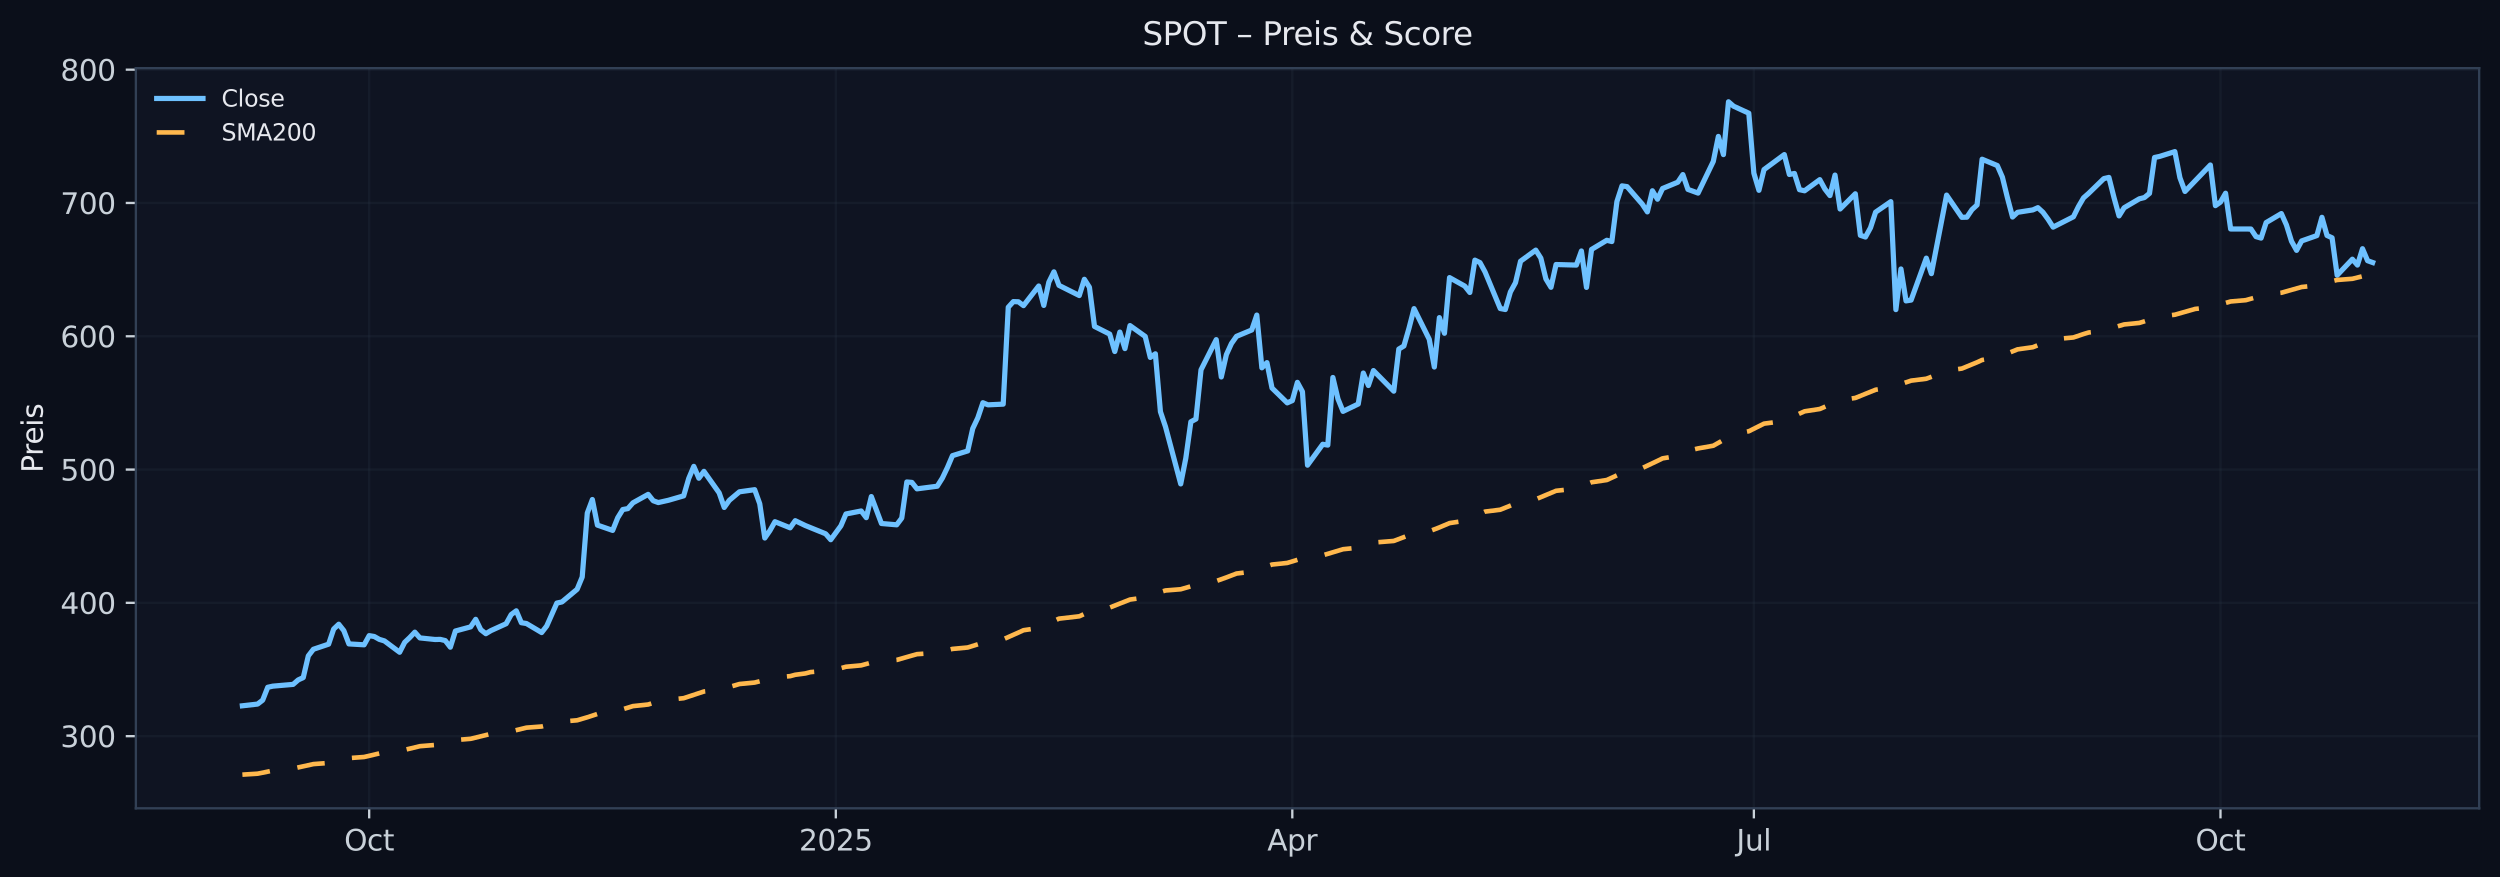 <?xml version="1.0" encoding="utf-8" standalone="no"?>
<!DOCTYPE svg PUBLIC "-//W3C//DTD SVG 1.1//EN"
  "http://www.w3.org/Graphics/SVG/1.1/DTD/svg11.dtd">
<svg xmlns:xlink="http://www.w3.org/1999/xlink" width="864.166pt" height="303.276pt" viewBox="0 0 864.166 303.276" xmlns="http://www.w3.org/2000/svg" version="1.1">
 <defs>
  <style type="text/css">*{stroke-linejoin: round; stroke-linecap: butt}</style>
 </defs>
 <g id="figure_1">
  <g id="patch_1">
   <path d="M -0 303.276 
L 864.166 303.276 
L 864.166 0 
L -0 0 
z
" style="fill: #0b0f1a"/>
  </g>
  <g id="axes_1">
   <g id="patch_2">
    <path d="M 46.966 279.398 
L 856.966 279.398 
L 856.966 23.558 
L 46.966 23.558 
z
" style="fill: #0f1422"/>
   </g>
   <g id="matplotlib.axis_1">
    <g id="xtick_1">
     <g id="line2d_1">
      <path d="M 127.615 279.398 
L 127.615 23.558 
" clip-path="url(#p785525ffaa)" style="fill: none; stroke: #2a3647; stroke-opacity: 0.25; stroke-width: 0.8; stroke-linecap: square"/>
     </g>
     <g id="line2d_2">
      <defs>
       <path id="m980b0f9ef5" d="M 0 0 
L 0 3.5 
" style="stroke: #c9d1d9; stroke-width: 0.8"/>
      </defs>
      <g>
       <use xlink:href="#m980b0f9ef5" x="127.615" y="279.398" style="fill: #c9d1d9; stroke: #c9d1d9; stroke-width: 0.8"/>
      </g>
     </g>
     <g id="text_1">
      <!-- Oct -->
      <g style="fill: #c9d1d9" transform="translate(118.97 293.997) scale(0.1 -0.1)">
       <defs>
        <path id="DejaVuSans-4f" d="M 2522 4238 
Q 1834 4238 1429 3725 
Q 1025 3213 1025 2328 
Q 1025 1447 1429 934 
Q 1834 422 2522 422 
Q 3209 422 3611 934 
Q 4013 1447 4013 2328 
Q 4013 3213 3611 3725 
Q 3209 4238 2522 4238 
z
M 2522 4750 
Q 3503 4750 4090 4092 
Q 4678 3434 4678 2328 
Q 4678 1225 4090 567 
Q 3503 -91 2522 -91 
Q 1538 -91 948 565 
Q 359 1222 359 2328 
Q 359 3434 948 4092 
Q 1538 4750 2522 4750 
z
" transform="scale(0.016)"/>
        <path id="DejaVuSans-63" d="M 3122 3366 
L 3122 2828 
Q 2878 2963 2633 3030 
Q 2388 3097 2138 3097 
Q 1578 3097 1268 2742 
Q 959 2388 959 1747 
Q 959 1106 1268 751 
Q 1578 397 2138 397 
Q 2388 397 2633 464 
Q 2878 531 3122 666 
L 3122 134 
Q 2881 22 2623 -34 
Q 2366 -91 2075 -91 
Q 1284 -91 818 406 
Q 353 903 353 1747 
Q 353 2603 823 3093 
Q 1294 3584 2113 3584 
Q 2378 3584 2631 3529 
Q 2884 3475 3122 3366 
z
" transform="scale(0.016)"/>
        <path id="DejaVuSans-74" d="M 1172 4494 
L 1172 3500 
L 2356 3500 
L 2356 3053 
L 1172 3053 
L 1172 1153 
Q 1172 725 1289 603 
Q 1406 481 1766 481 
L 2356 481 
L 2356 0 
L 1766 0 
Q 1100 0 847 248 
Q 594 497 594 1153 
L 594 3053 
L 172 3053 
L 172 3500 
L 594 3500 
L 594 4494 
L 1172 4494 
z
" transform="scale(0.016)"/>
       </defs>
       <use xlink:href="#DejaVuSans-4f"/>
       <use xlink:href="#DejaVuSans-63" x="78.711"/>
       <use xlink:href="#DejaVuSans-74" x="133.691"/>
      </g>
     </g>
    </g>
    <g id="xtick_2">
     <g id="line2d_3">
      <path d="M 288.914 279.398 
L 288.914 23.558 
" clip-path="url(#p785525ffaa)" style="fill: none; stroke: #2a3647; stroke-opacity: 0.25; stroke-width: 0.8; stroke-linecap: square"/>
     </g>
     <g id="line2d_4">
      <g>
       <use xlink:href="#m980b0f9ef5" x="288.914" y="279.398" style="fill: #c9d1d9; stroke: #c9d1d9; stroke-width: 0.8"/>
      </g>
     </g>
     <g id="text_2">
      <!-- 2025 -->
      <g style="fill: #c9d1d9" transform="translate(276.189 293.997) scale(0.1 -0.1)">
       <defs>
        <path id="DejaVuSans-32" d="M 1228 531 
L 3431 531 
L 3431 0 
L 469 0 
L 469 531 
Q 828 903 1448 1529 
Q 2069 2156 2228 2338 
Q 2531 2678 2651 2914 
Q 2772 3150 2772 3378 
Q 2772 3750 2511 3984 
Q 2250 4219 1831 4219 
Q 1534 4219 1204 4116 
Q 875 4013 500 3803 
L 500 4441 
Q 881 4594 1212 4672 
Q 1544 4750 1819 4750 
Q 2544 4750 2975 4387 
Q 3406 4025 3406 3419 
Q 3406 3131 3298 2873 
Q 3191 2616 2906 2266 
Q 2828 2175 2409 1742 
Q 1991 1309 1228 531 
z
" transform="scale(0.016)"/>
        <path id="DejaVuSans-30" d="M 2034 4250 
Q 1547 4250 1301 3770 
Q 1056 3291 1056 2328 
Q 1056 1369 1301 889 
Q 1547 409 2034 409 
Q 2525 409 2770 889 
Q 3016 1369 3016 2328 
Q 3016 3291 2770 3770 
Q 2525 4250 2034 4250 
z
M 2034 4750 
Q 2819 4750 3233 4129 
Q 3647 3509 3647 2328 
Q 3647 1150 3233 529 
Q 2819 -91 2034 -91 
Q 1250 -91 836 529 
Q 422 1150 422 2328 
Q 422 3509 836 4129 
Q 1250 4750 2034 4750 
z
" transform="scale(0.016)"/>
        <path id="DejaVuSans-35" d="M 691 4666 
L 3169 4666 
L 3169 4134 
L 1269 4134 
L 1269 2991 
Q 1406 3038 1543 3061 
Q 1681 3084 1819 3084 
Q 2600 3084 3056 2656 
Q 3513 2228 3513 1497 
Q 3513 744 3044 326 
Q 2575 -91 1722 -91 
Q 1428 -91 1123 -41 
Q 819 9 494 109 
L 494 744 
Q 775 591 1075 516 
Q 1375 441 1709 441 
Q 2250 441 2565 725 
Q 2881 1009 2881 1497 
Q 2881 1984 2565 2268 
Q 2250 2553 1709 2553 
Q 1456 2553 1204 2497 
Q 953 2441 691 2322 
L 691 4666 
z
" transform="scale(0.016)"/>
       </defs>
       <use xlink:href="#DejaVuSans-32"/>
       <use xlink:href="#DejaVuSans-30" x="63.623"/>
       <use xlink:href="#DejaVuSans-32" x="127.246"/>
       <use xlink:href="#DejaVuSans-35" x="190.869"/>
      </g>
     </g>
    </g>
    <g id="xtick_3">
     <g id="line2d_5">
      <path d="M 446.706 279.398 
L 446.706 23.558 
" clip-path="url(#p785525ffaa)" style="fill: none; stroke: #2a3647; stroke-opacity: 0.25; stroke-width: 0.8; stroke-linecap: square"/>
     </g>
     <g id="line2d_6">
      <g>
       <use xlink:href="#m980b0f9ef5" x="446.706" y="279.398" style="fill: #c9d1d9; stroke: #c9d1d9; stroke-width: 0.8"/>
      </g>
     </g>
     <g id="text_3">
      <!-- Apr -->
      <g style="fill: #c9d1d9" transform="translate(438.056 293.997) scale(0.1 -0.1)">
       <defs>
        <path id="DejaVuSans-41" d="M 2188 4044 
L 1331 1722 
L 3047 1722 
L 2188 4044 
z
M 1831 4666 
L 2547 4666 
L 4325 0 
L 3669 0 
L 3244 1197 
L 1141 1197 
L 716 0 
L 50 0 
L 1831 4666 
z
" transform="scale(0.016)"/>
        <path id="DejaVuSans-70" d="M 1159 525 
L 1159 -1331 
L 581 -1331 
L 581 3500 
L 1159 3500 
L 1159 2969 
Q 1341 3281 1617 3432 
Q 1894 3584 2278 3584 
Q 2916 3584 3314 3078 
Q 3713 2572 3713 1747 
Q 3713 922 3314 415 
Q 2916 -91 2278 -91 
Q 1894 -91 1617 61 
Q 1341 213 1159 525 
z
M 3116 1747 
Q 3116 2381 2855 2742 
Q 2594 3103 2138 3103 
Q 1681 3103 1420 2742 
Q 1159 2381 1159 1747 
Q 1159 1113 1420 752 
Q 1681 391 2138 391 
Q 2594 391 2855 752 
Q 3116 1113 3116 1747 
z
" transform="scale(0.016)"/>
        <path id="DejaVuSans-72" d="M 2631 2963 
Q 2534 3019 2420 3045 
Q 2306 3072 2169 3072 
Q 1681 3072 1420 2755 
Q 1159 2438 1159 1844 
L 1159 0 
L 581 0 
L 581 3500 
L 1159 3500 
L 1159 2956 
Q 1341 3275 1631 3429 
Q 1922 3584 2338 3584 
Q 2397 3584 2469 3576 
Q 2541 3569 2628 3553 
L 2631 2963 
z
" transform="scale(0.016)"/>
       </defs>
       <use xlink:href="#DejaVuSans-41"/>
       <use xlink:href="#DejaVuSans-70" x="68.408"/>
       <use xlink:href="#DejaVuSans-72" x="131.885"/>
      </g>
     </g>
    </g>
    <g id="xtick_4">
     <g id="line2d_7">
      <path d="M 606.251 279.398 
L 606.251 23.558 
" clip-path="url(#p785525ffaa)" style="fill: none; stroke: #2a3647; stroke-opacity: 0.25; stroke-width: 0.8; stroke-linecap: square"/>
     </g>
     <g id="line2d_8">
      <g>
       <use xlink:href="#m980b0f9ef5" x="606.251" y="279.398" style="fill: #c9d1d9; stroke: #c9d1d9; stroke-width: 0.8"/>
      </g>
     </g>
     <g id="text_4">
      <!-- Jul -->
      <g style="fill: #c9d1d9" transform="translate(600.219 293.997) scale(0.1 -0.1)">
       <defs>
        <path id="DejaVuSans-4a" d="M 628 4666 
L 1259 4666 
L 1259 325 
Q 1259 -519 939 -900 
Q 619 -1281 -91 -1281 
L -331 -1281 
L -331 -750 
L -134 -750 
Q 284 -750 456 -515 
Q 628 -281 628 325 
L 628 4666 
z
" transform="scale(0.016)"/>
        <path id="DejaVuSans-75" d="M 544 1381 
L 544 3500 
L 1119 3500 
L 1119 1403 
Q 1119 906 1312 657 
Q 1506 409 1894 409 
Q 2359 409 2629 706 
Q 2900 1003 2900 1516 
L 2900 3500 
L 3475 3500 
L 3475 0 
L 2900 0 
L 2900 538 
Q 2691 219 2414 64 
Q 2138 -91 1772 -91 
Q 1169 -91 856 284 
Q 544 659 544 1381 
z
M 1991 3584 
L 1991 3584 
z
" transform="scale(0.016)"/>
        <path id="DejaVuSans-6c" d="M 603 4863 
L 1178 4863 
L 1178 0 
L 603 0 
L 603 4863 
z
" transform="scale(0.016)"/>
       </defs>
       <use xlink:href="#DejaVuSans-4a"/>
       <use xlink:href="#DejaVuSans-75" x="29.492"/>
       <use xlink:href="#DejaVuSans-6c" x="92.871"/>
      </g>
     </g>
    </g>
    <g id="xtick_5">
     <g id="line2d_9">
      <path d="M 767.55 279.398 
L 767.55 23.558 
" clip-path="url(#p785525ffaa)" style="fill: none; stroke: #2a3647; stroke-opacity: 0.25; stroke-width: 0.8; stroke-linecap: square"/>
     </g>
     <g id="line2d_10">
      <g>
       <use xlink:href="#m980b0f9ef5" x="767.55" y="279.398" style="fill: #c9d1d9; stroke: #c9d1d9; stroke-width: 0.8"/>
      </g>
     </g>
     <g id="text_5">
      <!-- Oct -->
      <g style="fill: #c9d1d9" transform="translate(758.905 293.997) scale(0.1 -0.1)">
       <use xlink:href="#DejaVuSans-4f"/>
       <use xlink:href="#DejaVuSans-63" x="78.711"/>
       <use xlink:href="#DejaVuSans-74" x="133.691"/>
      </g>
     </g>
    </g>
   </g>
   <g id="matplotlib.axis_2">
    <g id="ytick_1">
     <g id="line2d_11">
      <path d="M 46.966 254.461 
L 856.966 254.461 
" clip-path="url(#p785525ffaa)" style="fill: none; stroke: #2a3647; stroke-opacity: 0.25; stroke-width: 0.8; stroke-linecap: square"/>
     </g>
     <g id="line2d_12">
      <defs>
       <path id="medf141f65a" d="M 0 0 
L -3.5 0 
" style="stroke: #c9d1d9; stroke-width: 0.8"/>
      </defs>
      <g>
       <use xlink:href="#medf141f65a" x="46.966" y="254.461" style="fill: #c9d1d9; stroke: #c9d1d9; stroke-width: 0.8"/>
      </g>
     </g>
     <g id="text_6">
      <!-- 300 -->
      <g style="fill: #c9d1d9" transform="translate(20.878 258.261) scale(0.1 -0.1)">
       <defs>
        <path id="DejaVuSans-33" d="M 2597 2516 
Q 3050 2419 3304 2112 
Q 3559 1806 3559 1356 
Q 3559 666 3084 287 
Q 2609 -91 1734 -91 
Q 1441 -91 1130 -33 
Q 819 25 488 141 
L 488 750 
Q 750 597 1062 519 
Q 1375 441 1716 441 
Q 2309 441 2620 675 
Q 2931 909 2931 1356 
Q 2931 1769 2642 2001 
Q 2353 2234 1838 2234 
L 1294 2234 
L 1294 2753 
L 1863 2753 
Q 2328 2753 2575 2939 
Q 2822 3125 2822 3475 
Q 2822 3834 2567 4026 
Q 2313 4219 1838 4219 
Q 1578 4219 1281 4162 
Q 984 4106 628 3988 
L 628 4550 
Q 988 4650 1302 4700 
Q 1616 4750 1894 4750 
Q 2613 4750 3031 4423 
Q 3450 4097 3450 3541 
Q 3450 3153 3228 2886 
Q 3006 2619 2597 2516 
z
" transform="scale(0.016)"/>
       </defs>
       <use xlink:href="#DejaVuSans-33"/>
       <use xlink:href="#DejaVuSans-30" x="63.623"/>
       <use xlink:href="#DejaVuSans-30" x="127.246"/>
      </g>
     </g>
    </g>
    <g id="ytick_2">
     <g id="line2d_13">
      <path d="M 46.966 208.386 
L 856.966 208.386 
" clip-path="url(#p785525ffaa)" style="fill: none; stroke: #2a3647; stroke-opacity: 0.25; stroke-width: 0.8; stroke-linecap: square"/>
     </g>
     <g id="line2d_14">
      <g>
       <use xlink:href="#medf141f65a" x="46.966" y="208.386" style="fill: #c9d1d9; stroke: #c9d1d9; stroke-width: 0.8"/>
      </g>
     </g>
     <g id="text_7">
      <!-- 400 -->
      <g style="fill: #c9d1d9" transform="translate(20.878 212.185) scale(0.1 -0.1)">
       <defs>
        <path id="DejaVuSans-34" d="M 2419 4116 
L 825 1625 
L 2419 1625 
L 2419 4116 
z
M 2253 4666 
L 3047 4666 
L 3047 1625 
L 3713 1625 
L 3713 1100 
L 3047 1100 
L 3047 0 
L 2419 0 
L 2419 1100 
L 313 1100 
L 313 1709 
L 2253 4666 
z
" transform="scale(0.016)"/>
       </defs>
       <use xlink:href="#DejaVuSans-34"/>
       <use xlink:href="#DejaVuSans-30" x="63.623"/>
       <use xlink:href="#DejaVuSans-30" x="127.246"/>
      </g>
     </g>
    </g>
    <g id="ytick_3">
     <g id="line2d_15">
      <path d="M 46.966 162.31 
L 856.966 162.31 
" clip-path="url(#p785525ffaa)" style="fill: none; stroke: #2a3647; stroke-opacity: 0.25; stroke-width: 0.8; stroke-linecap: square"/>
     </g>
     <g id="line2d_16">
      <g>
       <use xlink:href="#medf141f65a" x="46.966" y="162.31" style="fill: #c9d1d9; stroke: #c9d1d9; stroke-width: 0.8"/>
      </g>
     </g>
     <g id="text_8">
      <!-- 500 -->
      <g style="fill: #c9d1d9" transform="translate(20.878 166.109) scale(0.1 -0.1)">
       <use xlink:href="#DejaVuSans-35"/>
       <use xlink:href="#DejaVuSans-30" x="63.623"/>
       <use xlink:href="#DejaVuSans-30" x="127.246"/>
      </g>
     </g>
    </g>
    <g id="ytick_4">
     <g id="line2d_17">
      <path d="M 46.966 116.234 
L 856.966 116.234 
" clip-path="url(#p785525ffaa)" style="fill: none; stroke: #2a3647; stroke-opacity: 0.25; stroke-width: 0.8; stroke-linecap: square"/>
     </g>
     <g id="line2d_18">
      <g>
       <use xlink:href="#medf141f65a" x="46.966" y="116.234" style="fill: #c9d1d9; stroke: #c9d1d9; stroke-width: 0.8"/>
      </g>
     </g>
     <g id="text_9">
      <!-- 600 -->
      <g style="fill: #c9d1d9" transform="translate(20.878 120.034) scale(0.1 -0.1)">
       <defs>
        <path id="DejaVuSans-36" d="M 2113 2584 
Q 1688 2584 1439 2293 
Q 1191 2003 1191 1497 
Q 1191 994 1439 701 
Q 1688 409 2113 409 
Q 2538 409 2786 701 
Q 3034 994 3034 1497 
Q 3034 2003 2786 2293 
Q 2538 2584 2113 2584 
z
M 3366 4563 
L 3366 3988 
Q 3128 4100 2886 4159 
Q 2644 4219 2406 4219 
Q 1781 4219 1451 3797 
Q 1122 3375 1075 2522 
Q 1259 2794 1537 2939 
Q 1816 3084 2150 3084 
Q 2853 3084 3261 2657 
Q 3669 2231 3669 1497 
Q 3669 778 3244 343 
Q 2819 -91 2113 -91 
Q 1303 -91 875 529 
Q 447 1150 447 2328 
Q 447 3434 972 4092 
Q 1497 4750 2381 4750 
Q 2619 4750 2861 4703 
Q 3103 4656 3366 4563 
z
" transform="scale(0.016)"/>
       </defs>
       <use xlink:href="#DejaVuSans-36"/>
       <use xlink:href="#DejaVuSans-30" x="63.623"/>
       <use xlink:href="#DejaVuSans-30" x="127.246"/>
      </g>
     </g>
    </g>
    <g id="ytick_5">
     <g id="line2d_19">
      <path d="M 46.966 70.159 
L 856.966 70.159 
" clip-path="url(#p785525ffaa)" style="fill: none; stroke: #2a3647; stroke-opacity: 0.25; stroke-width: 0.8; stroke-linecap: square"/>
     </g>
     <g id="line2d_20">
      <g>
       <use xlink:href="#medf141f65a" x="46.966" y="70.159" style="fill: #c9d1d9; stroke: #c9d1d9; stroke-width: 0.8"/>
      </g>
     </g>
     <g id="text_10">
      <!-- 700 -->
      <g style="fill: #c9d1d9" transform="translate(20.878 73.958) scale(0.1 -0.1)">
       <defs>
        <path id="DejaVuSans-37" d="M 525 4666 
L 3525 4666 
L 3525 4397 
L 1831 0 
L 1172 0 
L 2766 4134 
L 525 4134 
L 525 4666 
z
" transform="scale(0.016)"/>
       </defs>
       <use xlink:href="#DejaVuSans-37"/>
       <use xlink:href="#DejaVuSans-30" x="63.623"/>
       <use xlink:href="#DejaVuSans-30" x="127.246"/>
      </g>
     </g>
    </g>
    <g id="ytick_6">
     <g id="line2d_21">
      <path d="M 46.966 24.083 
L 856.966 24.083 
" clip-path="url(#p785525ffaa)" style="fill: none; stroke: #2a3647; stroke-opacity: 0.25; stroke-width: 0.8; stroke-linecap: square"/>
     </g>
     <g id="line2d_22">
      <g>
       <use xlink:href="#medf141f65a" x="46.966" y="24.083" style="fill: #c9d1d9; stroke: #c9d1d9; stroke-width: 0.8"/>
      </g>
     </g>
     <g id="text_11">
      <!-- 800 -->
      <g style="fill: #c9d1d9" transform="translate(20.878 27.882) scale(0.1 -0.1)">
       <defs>
        <path id="DejaVuSans-38" d="M 2034 2216 
Q 1584 2216 1326 1975 
Q 1069 1734 1069 1313 
Q 1069 891 1326 650 
Q 1584 409 2034 409 
Q 2484 409 2743 651 
Q 3003 894 3003 1313 
Q 3003 1734 2745 1975 
Q 2488 2216 2034 2216 
z
M 1403 2484 
Q 997 2584 770 2862 
Q 544 3141 544 3541 
Q 544 4100 942 4425 
Q 1341 4750 2034 4750 
Q 2731 4750 3128 4425 
Q 3525 4100 3525 3541 
Q 3525 3141 3298 2862 
Q 3072 2584 2669 2484 
Q 3125 2378 3379 2068 
Q 3634 1759 3634 1313 
Q 3634 634 3220 271 
Q 2806 -91 2034 -91 
Q 1263 -91 848 271 
Q 434 634 434 1313 
Q 434 1759 690 2068 
Q 947 2378 1403 2484 
z
M 1172 3481 
Q 1172 3119 1398 2916 
Q 1625 2713 2034 2713 
Q 2441 2713 2670 2916 
Q 2900 3119 2900 3481 
Q 2900 3844 2670 4047 
Q 2441 4250 2034 4250 
Q 1625 4250 1398 4047 
Q 1172 3844 1172 3481 
z
" transform="scale(0.016)"/>
       </defs>
       <use xlink:href="#DejaVuSans-38"/>
       <use xlink:href="#DejaVuSans-30" x="63.623"/>
       <use xlink:href="#DejaVuSans-30" x="127.246"/>
      </g>
     </g>
    </g>
    <g id="text_12">
     <!-- Preis -->
     <g style="fill: #e6e8ee" transform="translate(14.798 163.419) rotate(-90) scale(0.1 -0.1)">
      <defs>
       <path id="DejaVuSans-50" d="M 1259 4147 
L 1259 2394 
L 2053 2394 
Q 2494 2394 2734 2622 
Q 2975 2850 2975 3272 
Q 2975 3691 2734 3919 
Q 2494 4147 2053 4147 
L 1259 4147 
z
M 628 4666 
L 2053 4666 
Q 2838 4666 3239 4311 
Q 3641 3956 3641 3272 
Q 3641 2581 3239 2228 
Q 2838 1875 2053 1875 
L 1259 1875 
L 1259 0 
L 628 0 
L 628 4666 
z
" transform="scale(0.016)"/>
       <path id="DejaVuSans-65" d="M 3597 1894 
L 3597 1613 
L 953 1613 
Q 991 1019 1311 708 
Q 1631 397 2203 397 
Q 2534 397 2845 478 
Q 3156 559 3463 722 
L 3463 178 
Q 3153 47 2828 -22 
Q 2503 -91 2169 -91 
Q 1331 -91 842 396 
Q 353 884 353 1716 
Q 353 2575 817 3079 
Q 1281 3584 2069 3584 
Q 2775 3584 3186 3129 
Q 3597 2675 3597 1894 
z
M 3022 2063 
Q 3016 2534 2758 2815 
Q 2500 3097 2075 3097 
Q 1594 3097 1305 2825 
Q 1016 2553 972 2059 
L 3022 2063 
z
" transform="scale(0.016)"/>
       <path id="DejaVuSans-69" d="M 603 3500 
L 1178 3500 
L 1178 0 
L 603 0 
L 603 3500 
z
M 603 4863 
L 1178 4863 
L 1178 4134 
L 603 4134 
L 603 4863 
z
" transform="scale(0.016)"/>
       <path id="DejaVuSans-73" d="M 2834 3397 
L 2834 2853 
Q 2591 2978 2328 3040 
Q 2066 3103 1784 3103 
Q 1356 3103 1142 2972 
Q 928 2841 928 2578 
Q 928 2378 1081 2264 
Q 1234 2150 1697 2047 
L 1894 2003 
Q 2506 1872 2764 1633 
Q 3022 1394 3022 966 
Q 3022 478 2636 193 
Q 2250 -91 1575 -91 
Q 1294 -91 989 -36 
Q 684 19 347 128 
L 347 722 
Q 666 556 975 473 
Q 1284 391 1588 391 
Q 1994 391 2212 530 
Q 2431 669 2431 922 
Q 2431 1156 2273 1281 
Q 2116 1406 1581 1522 
L 1381 1569 
Q 847 1681 609 1914 
Q 372 2147 372 2553 
Q 372 3047 722 3315 
Q 1072 3584 1716 3584 
Q 2034 3584 2315 3537 
Q 2597 3491 2834 3397 
z
" transform="scale(0.016)"/>
      </defs>
      <use xlink:href="#DejaVuSans-50"/>
      <use xlink:href="#DejaVuSans-72" x="58.553"/>
      <use xlink:href="#DejaVuSans-65" x="97.416"/>
      <use xlink:href="#DejaVuSans-69" x="158.939"/>
      <use xlink:href="#DejaVuSans-73" x="186.723"/>
     </g>
    </g>
   </g>
   <g id="line2d_23">
    <path d="M 83.784 243.97 
L 89.044 243.371 
L 90.797 242.021 
L 92.55 237.57 
L 94.303 237.178 
L 101.316 236.57 
L 103.07 235.04 
L 104.823 234.202 
L 106.576 226.715 
L 108.329 224.434 
L 113.589 222.665 
L 115.342 217.435 
L 117.095 215.776 
L 118.849 217.988 
L 120.602 222.577 
L 125.862 222.886 
L 127.615 219.72 
L 129.368 220.02 
L 131.121 221.01 
L 132.875 221.54 
L 138.134 225.457 
L 139.888 222.033 
L 141.641 220.375 
L 143.394 218.522 
L 145.147 220.504 
L 150.407 221.056 
L 152.16 221.01 
L 153.914 221.43 
L 155.667 223.706 
L 157.42 218.117 
L 162.68 216.693 
L 164.433 214.085 
L 166.186 217.675 
L 167.94 219.043 
L 169.693 217.988 
L 174.953 215.592 
L 176.706 212.427 
L 178.459 211.141 
L 180.212 215.251 
L 181.966 215.527 
L 187.225 218.647 
L 188.979 216.389 
L 192.485 208.459 
L 194.238 208.072 
L 199.498 203.691 
L 201.251 199.452 
L 203.005 177.345 
L 204.758 172.677 
L 206.511 181.514 
L 211.771 183.339 
L 213.524 178.976 
L 215.277 176.128 
L 217.031 175.81 
L 218.784 173.811 
L 224.044 170.889 
L 225.797 173.087 
L 227.55 173.718 
L 231.057 172.926 
L 236.316 171.401 
L 238.07 165.388 
L 239.823 161.213 
L 241.576 165.3 
L 243.329 162.941 
L 248.589 170.364 
L 250.342 175.405 
L 252.095 172.949 
L 255.602 170 
L 260.862 169.267 
L 262.615 174.119 
L 264.368 185.97 
L 266.121 183.431 
L 267.875 180.335 
L 273.134 182.45 
L 274.888 179.985 
L 278.394 181.671 
L 285.407 184.523 
L 287.16 186.555 
L 290.667 181.759 
L 292.42 177.658 
L 297.68 176.626 
L 299.433 178.93 
L 301.186 171.65 
L 304.693 180.957 
L 309.953 181.413 
L 311.706 179.086 
L 313.459 166.6 
L 315.212 166.761 
L 316.966 168.977 
L 323.979 168.065 
L 325.732 165.277 
L 327.485 161.619 
L 329.238 157.504 
L 334.498 155.869 
L 336.251 148.119 
L 338.005 144.419 
L 339.758 139.212 
L 341.511 139.94 
L 346.771 139.696 
L 348.524 106.204 
L 350.277 104.255 
L 352.031 104.315 
L 353.784 105.642 
L 359.044 98.869 
L 360.797 105.568 
L 362.55 97.532 
L 364.303 93.971 
L 366.057 98.643 
L 373.07 102.154 
L 374.823 96.546 
L 376.576 99.292 
L 378.329 112.834 
L 383.589 115.493 
L 385.342 121.501 
L 387.095 114.792 
L 388.849 120.492 
L 390.602 112.544 
L 395.862 116.299 
L 397.615 123.542 
L 399.368 122.303 
L 401.121 142.309 
L 402.875 147.52 
L 408.134 167.268 
L 409.888 158.421 
L 411.641 145.797 
L 413.394 144.843 
L 415.147 127.85 
L 420.407 117.405 
L 422.16 130.297 
L 423.914 122.579 
L 425.667 118.746 
L 427.42 116.262 
L 432.68 114.064 
L 434.433 108.918 
L 436.186 127.131 
L 437.94 125.348 
L 439.693 134.13 
L 444.953 139.258 
L 446.706 138.475 
L 448.459 132.172 
L 450.212 135.393 
L 451.966 160.79 
L 457.225 153.57 
L 458.979 153.855 
L 460.732 130.49 
L 462.485 137.881 
L 464.238 142.193 
L 469.498 139.655 
L 471.251 128.956 
L 473.005 133.25 
L 474.758 128.099 
L 481.771 135.208 
L 483.524 120.662 
L 485.277 119.598 
L 487.031 113.493 
L 488.784 106.688 
L 494.044 117.28 
L 495.797 126.859 
L 497.55 109.793 
L 499.303 115.193 
L 501.057 95.961 
L 506.316 98.887 
L 508.07 101.099 
L 509.823 89.925 
L 511.576 90.773 
L 513.329 94.003 
L 518.589 106.646 
L 520.342 106.987 
L 522.095 100.923 
L 523.849 97.721 
L 525.602 90.294 
L 530.862 86.46 
L 532.615 89.229 
L 534.368 96.422 
L 536.121 99.302 
L 537.875 91.437 
L 544.888 91.63 
L 546.641 86.764 
L 548.394 99.338 
L 550.147 86.221 
L 555.407 83.06 
L 557.16 83.488 
L 558.914 69.661 
L 560.667 64.252 
L 562.42 64.51 
L 567.68 70.569 
L 569.433 73.237 
L 571.186 65.947 
L 572.94 68.859 
L 574.693 65.16 
L 579.953 62.985 
L 581.706 60.354 
L 583.459 65.464 
L 586.966 66.74 
L 592.225 55.806 
L 593.979 47.162 
L 595.732 53.433 
L 597.485 35.187 
L 599.238 36.708 
L 604.498 39.131 
L 606.251 59.861 
L 608.005 65.782 
L 609.758 58.617 
L 616.771 53.438 
L 618.524 60.303 
L 620.277 59.967 
L 622.031 65.574 
L 623.784 65.943 
L 629.044 62.1 
L 630.797 65.339 
L 632.55 67.602 
L 634.303 60.524 
L 636.057 72.241 
L 641.316 66.989 
L 643.07 81.337 
L 644.823 81.926 
L 646.576 78.72 
L 648.329 73.338 
L 653.589 69.707 
L 655.342 107.015 
L 657.095 92.98 
L 658.849 104.006 
L 660.602 103.725 
L 665.862 89.239 
L 667.615 94.579 
L 672.875 67.445 
L 678.134 75.121 
L 679.888 75.066 
L 681.641 72.463 
L 683.394 70.85 
L 685.147 55.041 
L 690.407 57.225 
L 692.16 61.243 
L 693.914 68.413 
L 695.667 75.011 
L 697.42 73.389 
L 702.68 72.559 
L 704.433 71.785 
L 706.186 73.389 
L 707.94 75.78 
L 709.693 78.508 
L 716.706 74.941 
L 718.459 71.389 
L 720.212 68.385 
L 721.966 66.846 
L 727.225 61.736 
L 728.979 61.331 
L 730.732 68.274 
L 732.485 74.624 
L 734.238 71.817 
L 739.498 68.73 
L 741.251 68.288 
L 743.005 66.846 
L 744.758 54.438 
L 746.511 54.069 
L 751.771 52.406 
L 753.524 61.432 
L 755.277 66.173 
L 764.044 57.041 
L 765.797 71.08 
L 767.55 69.845 
L 769.303 66.795 
L 771.057 79.144 
L 778.07 79.171 
L 779.823 81.793 
L 781.576 82.295 
L 783.329 76.937 
L 788.589 73.826 
L 790.342 77.757 
L 792.095 83.382 
L 793.849 86.534 
L 795.602 83.281 
L 800.862 81.433 
L 802.615 75.13 
L 804.368 81.392 
L 806.121 82.203 
L 807.875 95.141 
L 813.134 89.603 
L 814.888 91.616 
L 816.641 85.977 
L 818.394 90.119 
L 820.147 90.745 
L 820.147 90.745 
" clip-path="url(#p785525ffaa)" style="fill: none; stroke: #6ec1ff; stroke-width: 1.8; stroke-linecap: square"/>
   </g>
   <g id="line2d_24">
    <path d="M 83.784 267.769 
L 89.044 267.437 
L 96.057 266.021 
L 101.316 265.662 
L 108.329 264.12 
L 113.589 263.729 
L 120.602 262.053 
L 125.862 261.663 
L 132.875 260.019 
L 138.134 259.623 
L 145.147 257.93 
L 150.407 257.51 
L 157.42 255.813 
L 162.68 255.377 
L 169.693 253.665 
L 174.953 253.242 
L 181.966 251.526 
L 187.225 251.127 
L 194.238 249.43 
L 199.498 248.979 
L 203.005 247.941 
L 206.511 246.786 
L 211.771 246.252 
L 218.784 244.078 
L 224.044 243.524 
L 227.55 242.42 
L 231.057 241.883 
L 236.316 241.342 
L 243.329 239.027 
L 248.589 238.506 
L 255.602 236.443 
L 260.862 235.934 
L 266.121 234.616 
L 267.875 234.177 
L 273.134 233.723 
L 274.888 233.246 
L 278.394 232.785 
L 280.147 232.326 
L 285.407 231.878 
L 287.16 231.434 
L 290.667 230.965 
L 292.42 230.472 
L 297.68 229.995 
L 301.186 229.03 
L 304.693 228.574 
L 309.953 228.123 
L 315.212 226.616 
L 316.966 226.119 
L 323.979 225.668 
L 329.238 224.308 
L 334.498 223.817 
L 339.758 222.168 
L 341.511 221.574 
L 346.771 220.996 
L 352.031 218.657 
L 353.784 217.849 
L 359.044 217.079 
L 366.057 213.844 
L 373.07 213.037 
L 376.576 211.423 
L 378.329 210.706 
L 383.589 210.01 
L 390.602 207.244 
L 395.862 206.529 
L 399.368 205.198 
L 402.875 204.105 
L 408.134 203.688 
L 411.641 202.673 
L 415.147 201.512 
L 420.407 200.85 
L 423.914 199.598 
L 427.42 198.252 
L 432.68 197.612 
L 436.186 196.349 
L 439.693 195.142 
L 444.953 194.589 
L 451.966 192.439 
L 457.225 191.958 
L 460.732 190.908 
L 464.238 189.847 
L 469.498 189.316 
L 474.758 187.55 
L 481.771 186.99 
L 488.784 184.334 
L 494.044 183.659 
L 497.55 182.306 
L 501.057 180.818 
L 506.316 180.028 
L 513.329 176.844 
L 518.589 176.19 
L 523.849 174.073 
L 525.602 173.322 
L 530.862 172.583 
L 537.875 169.649 
L 544.888 168.889 
L 550.147 166.706 
L 555.407 165.929 
L 558.914 164.312 
L 562.42 162.6 
L 567.68 161.787 
L 572.94 159.306 
L 574.693 158.443 
L 579.953 157.576 
L 583.459 155.841 
L 586.966 155.001 
L 592.225 154.074 
L 599.238 150.088 
L 604.498 149.074 
L 609.758 146.437 
L 616.771 145.521 
L 622.031 142.97 
L 623.784 142.178 
L 629.044 141.375 
L 636.057 138.335 
L 641.316 137.555 
L 648.329 134.72 
L 653.589 133.942 
L 660.602 131.573 
L 665.862 130.914 
L 669.368 129.602 
L 672.875 128.111 
L 678.134 127.404 
L 683.394 125.241 
L 685.147 124.427 
L 690.407 123.635 
L 695.667 121.464 
L 697.42 120.753 
L 702.68 120.023 
L 707.94 117.941 
L 709.693 117.293 
L 716.706 116.65 
L 720.212 115.465 
L 721.966 114.935 
L 727.225 114.337 
L 730.732 113.173 
L 734.238 112.145 
L 739.498 111.62 
L 744.758 109.979 
L 746.511 109.385 
L 751.771 108.79 
L 758.784 106.788 
L 764.044 106.222 
L 771.057 104.207 
L 776.316 103.757 
L 781.576 102.256 
L 783.329 101.739 
L 788.589 101.195 
L 795.602 99.208 
L 800.862 98.682 
L 806.121 97.195 
L 807.875 96.776 
L 813.134 96.366 
L 820.147 94.618 
L 820.147 94.618 
" clip-path="url(#p785525ffaa)" style="fill: none; stroke-dasharray: 9.6,9.6; stroke-dashoffset: 0; stroke: #ffb84d; stroke-width: 1.6"/>
   </g>
   <g id="patch_3">
    <path d="M 46.966 279.398 
L 46.966 23.558 
" style="fill: none; stroke: #324055; stroke-width: 0.8; stroke-linejoin: miter; stroke-linecap: square"/>
   </g>
   <g id="patch_4">
    <path d="M 856.966 279.398 
L 856.966 23.558 
" style="fill: none; stroke: #324055; stroke-width: 0.8; stroke-linejoin: miter; stroke-linecap: square"/>
   </g>
   <g id="patch_5">
    <path d="M 46.966 279.398 
L 856.966 279.398 
" style="fill: none; stroke: #324055; stroke-width: 0.8; stroke-linejoin: miter; stroke-linecap: square"/>
   </g>
   <g id="patch_6">
    <path d="M 46.966 23.558 
L 856.966 23.558 
" style="fill: none; stroke: #324055; stroke-width: 0.8; stroke-linejoin: miter; stroke-linecap: square"/>
   </g>
   <g id="text_13">
    <!-- SPOT – Preis &amp; Score -->
    <g style="fill: #e6e8ee" transform="translate(394.901 15.558) scale(0.11 -0.11)">
     <defs>
      <path id="DejaVuSans-53" d="M 3425 4513 
L 3425 3897 
Q 3066 4069 2747 4153 
Q 2428 4238 2131 4238 
Q 1616 4238 1336 4038 
Q 1056 3838 1056 3469 
Q 1056 3159 1242 3001 
Q 1428 2844 1947 2747 
L 2328 2669 
Q 3034 2534 3370 2195 
Q 3706 1856 3706 1288 
Q 3706 609 3251 259 
Q 2797 -91 1919 -91 
Q 1588 -91 1214 -16 
Q 841 59 441 206 
L 441 856 
Q 825 641 1194 531 
Q 1563 422 1919 422 
Q 2459 422 2753 634 
Q 3047 847 3047 1241 
Q 3047 1584 2836 1778 
Q 2625 1972 2144 2069 
L 1759 2144 
Q 1053 2284 737 2584 
Q 422 2884 422 3419 
Q 422 4038 858 4394 
Q 1294 4750 2059 4750 
Q 2388 4750 2728 4690 
Q 3069 4631 3425 4513 
z
" transform="scale(0.016)"/>
      <path id="DejaVuSans-54" d="M -19 4666 
L 3928 4666 
L 3928 4134 
L 2272 4134 
L 2272 0 
L 1638 0 
L 1638 4134 
L -19 4134 
L -19 4666 
z
" transform="scale(0.016)"/>
      <path id="DejaVuSans-20" transform="scale(0.016)"/>
      <path id="DejaVuSans-2013" d="M 313 1978 
L 2888 1978 
L 2888 1528 
L 313 1528 
L 313 1978 
z
" transform="scale(0.016)"/>
      <path id="DejaVuSans-26" d="M 1556 2509 
Q 1272 2256 1139 2004 
Q 1006 1753 1006 1478 
Q 1006 1022 1337 719 
Q 1669 416 2169 416 
Q 2466 416 2725 514 
Q 2984 613 3213 813 
L 1556 2509 
z
M 1997 2859 
L 3584 1234 
Q 3769 1513 3872 1830 
Q 3975 2147 3994 2503 
L 4575 2503 
Q 4538 2091 4375 1687 
Q 4213 1284 3922 891 
L 4794 0 
L 4006 0 
L 3559 459 
Q 3234 181 2878 45 
Q 2522 -91 2113 -91 
Q 1359 -91 881 339 
Q 403 769 403 1441 
Q 403 1841 612 2192 
Q 822 2544 1241 2853 
Q 1091 3050 1012 3245 
Q 934 3441 934 3628 
Q 934 4134 1281 4442 
Q 1628 4750 2203 4750 
Q 2463 4750 2720 4694 
Q 2978 4638 3244 4525 
L 3244 3956 
Q 2972 4103 2725 4179 
Q 2478 4256 2266 4256 
Q 1938 4256 1733 4082 
Q 1528 3909 1528 3634 
Q 1528 3475 1620 3314 
Q 1713 3153 1997 2859 
z
" transform="scale(0.016)"/>
      <path id="DejaVuSans-6f" d="M 1959 3097 
Q 1497 3097 1228 2736 
Q 959 2375 959 1747 
Q 959 1119 1226 758 
Q 1494 397 1959 397 
Q 2419 397 2687 759 
Q 2956 1122 2956 1747 
Q 2956 2369 2687 2733 
Q 2419 3097 1959 3097 
z
M 1959 3584 
Q 2709 3584 3137 3096 
Q 3566 2609 3566 1747 
Q 3566 888 3137 398 
Q 2709 -91 1959 -91 
Q 1206 -91 779 398 
Q 353 888 353 1747 
Q 353 2609 779 3096 
Q 1206 3584 1959 3584 
z
" transform="scale(0.016)"/>
     </defs>
     <use xlink:href="#DejaVuSans-53"/>
     <use xlink:href="#DejaVuSans-50" x="63.477"/>
     <use xlink:href="#DejaVuSans-4f" x="123.779"/>
     <use xlink:href="#DejaVuSans-54" x="202.49"/>
     <use xlink:href="#DejaVuSans-20" x="263.574"/>
     <use xlink:href="#DejaVuSans-2013" x="295.361"/>
     <use xlink:href="#DejaVuSans-20" x="345.361"/>
     <use xlink:href="#DejaVuSans-50" x="377.148"/>
     <use xlink:href="#DejaVuSans-72" x="435.701"/>
     <use xlink:href="#DejaVuSans-65" x="474.564"/>
     <use xlink:href="#DejaVuSans-69" x="536.088"/>
     <use xlink:href="#DejaVuSans-73" x="563.871"/>
     <use xlink:href="#DejaVuSans-20" x="615.971"/>
     <use xlink:href="#DejaVuSans-26" x="647.758"/>
     <use xlink:href="#DejaVuSans-20" x="725.736"/>
     <use xlink:href="#DejaVuSans-53" x="757.523"/>
     <use xlink:href="#DejaVuSans-63" x="821"/>
     <use xlink:href="#DejaVuSans-6f" x="875.98"/>
     <use xlink:href="#DejaVuSans-72" x="937.162"/>
     <use xlink:href="#DejaVuSans-65" x="976.025"/>
    </g>
   </g>
   <g id="legend_1">
    <g id="line2d_25">
     <path d="M 54.166 34.037 
L 62.166 34.037 
L 70.166 34.037 
" style="fill: none; stroke: #6ec1ff; stroke-width: 1.8; stroke-linecap: square"/>
    </g>
    <g id="text_14">
     <!-- Close -->
     <g style="fill: #e6e8ee" transform="translate(76.566 36.837) scale(0.08 -0.08)">
      <defs>
       <path id="DejaVuSans-43" d="M 4122 4306 
L 4122 3641 
Q 3803 3938 3442 4084 
Q 3081 4231 2675 4231 
Q 1875 4231 1450 3742 
Q 1025 3253 1025 2328 
Q 1025 1406 1450 917 
Q 1875 428 2675 428 
Q 3081 428 3442 575 
Q 3803 722 4122 1019 
L 4122 359 
Q 3791 134 3420 21 
Q 3050 -91 2638 -91 
Q 1578 -91 968 557 
Q 359 1206 359 2328 
Q 359 3453 968 4101 
Q 1578 4750 2638 4750 
Q 3056 4750 3426 4639 
Q 3797 4528 4122 4306 
z
" transform="scale(0.016)"/>
      </defs>
      <use xlink:href="#DejaVuSans-43"/>
      <use xlink:href="#DejaVuSans-6c" x="69.824"/>
      <use xlink:href="#DejaVuSans-6f" x="97.607"/>
      <use xlink:href="#DejaVuSans-73" x="158.789"/>
      <use xlink:href="#DejaVuSans-65" x="210.889"/>
     </g>
    </g>
    <g id="line2d_26">
     <path d="M 54.166 45.78 
L 62.166 45.78 
L 70.166 45.78 
" style="fill: none; stroke-dasharray: 9.6,9.6; stroke-dashoffset: 0; stroke: #ffb84d; stroke-width: 1.6"/>
    </g>
    <g id="text_15">
     <!-- SMA200 -->
     <g style="fill: #e6e8ee" transform="translate(76.566 48.58) scale(0.08 -0.08)">
      <defs>
       <path id="DejaVuSans-4d" d="M 628 4666 
L 1569 4666 
L 2759 1491 
L 3956 4666 
L 4897 4666 
L 4897 0 
L 4281 0 
L 4281 4097 
L 3078 897 
L 2444 897 
L 1241 4097 
L 1241 0 
L 628 0 
L 628 4666 
z
" transform="scale(0.016)"/>
      </defs>
      <use xlink:href="#DejaVuSans-53"/>
      <use xlink:href="#DejaVuSans-4d" x="63.477"/>
      <use xlink:href="#DejaVuSans-41" x="149.756"/>
      <use xlink:href="#DejaVuSans-32" x="218.164"/>
      <use xlink:href="#DejaVuSans-30" x="281.787"/>
      <use xlink:href="#DejaVuSans-30" x="345.41"/>
     </g>
    </g>
   </g>
  </g>
 </g>
 <defs>
  <clipPath id="p785525ffaa">
   <rect x="46.966" y="23.558" width="810" height="255.84"/>
  </clipPath>
 </defs>
</svg>
